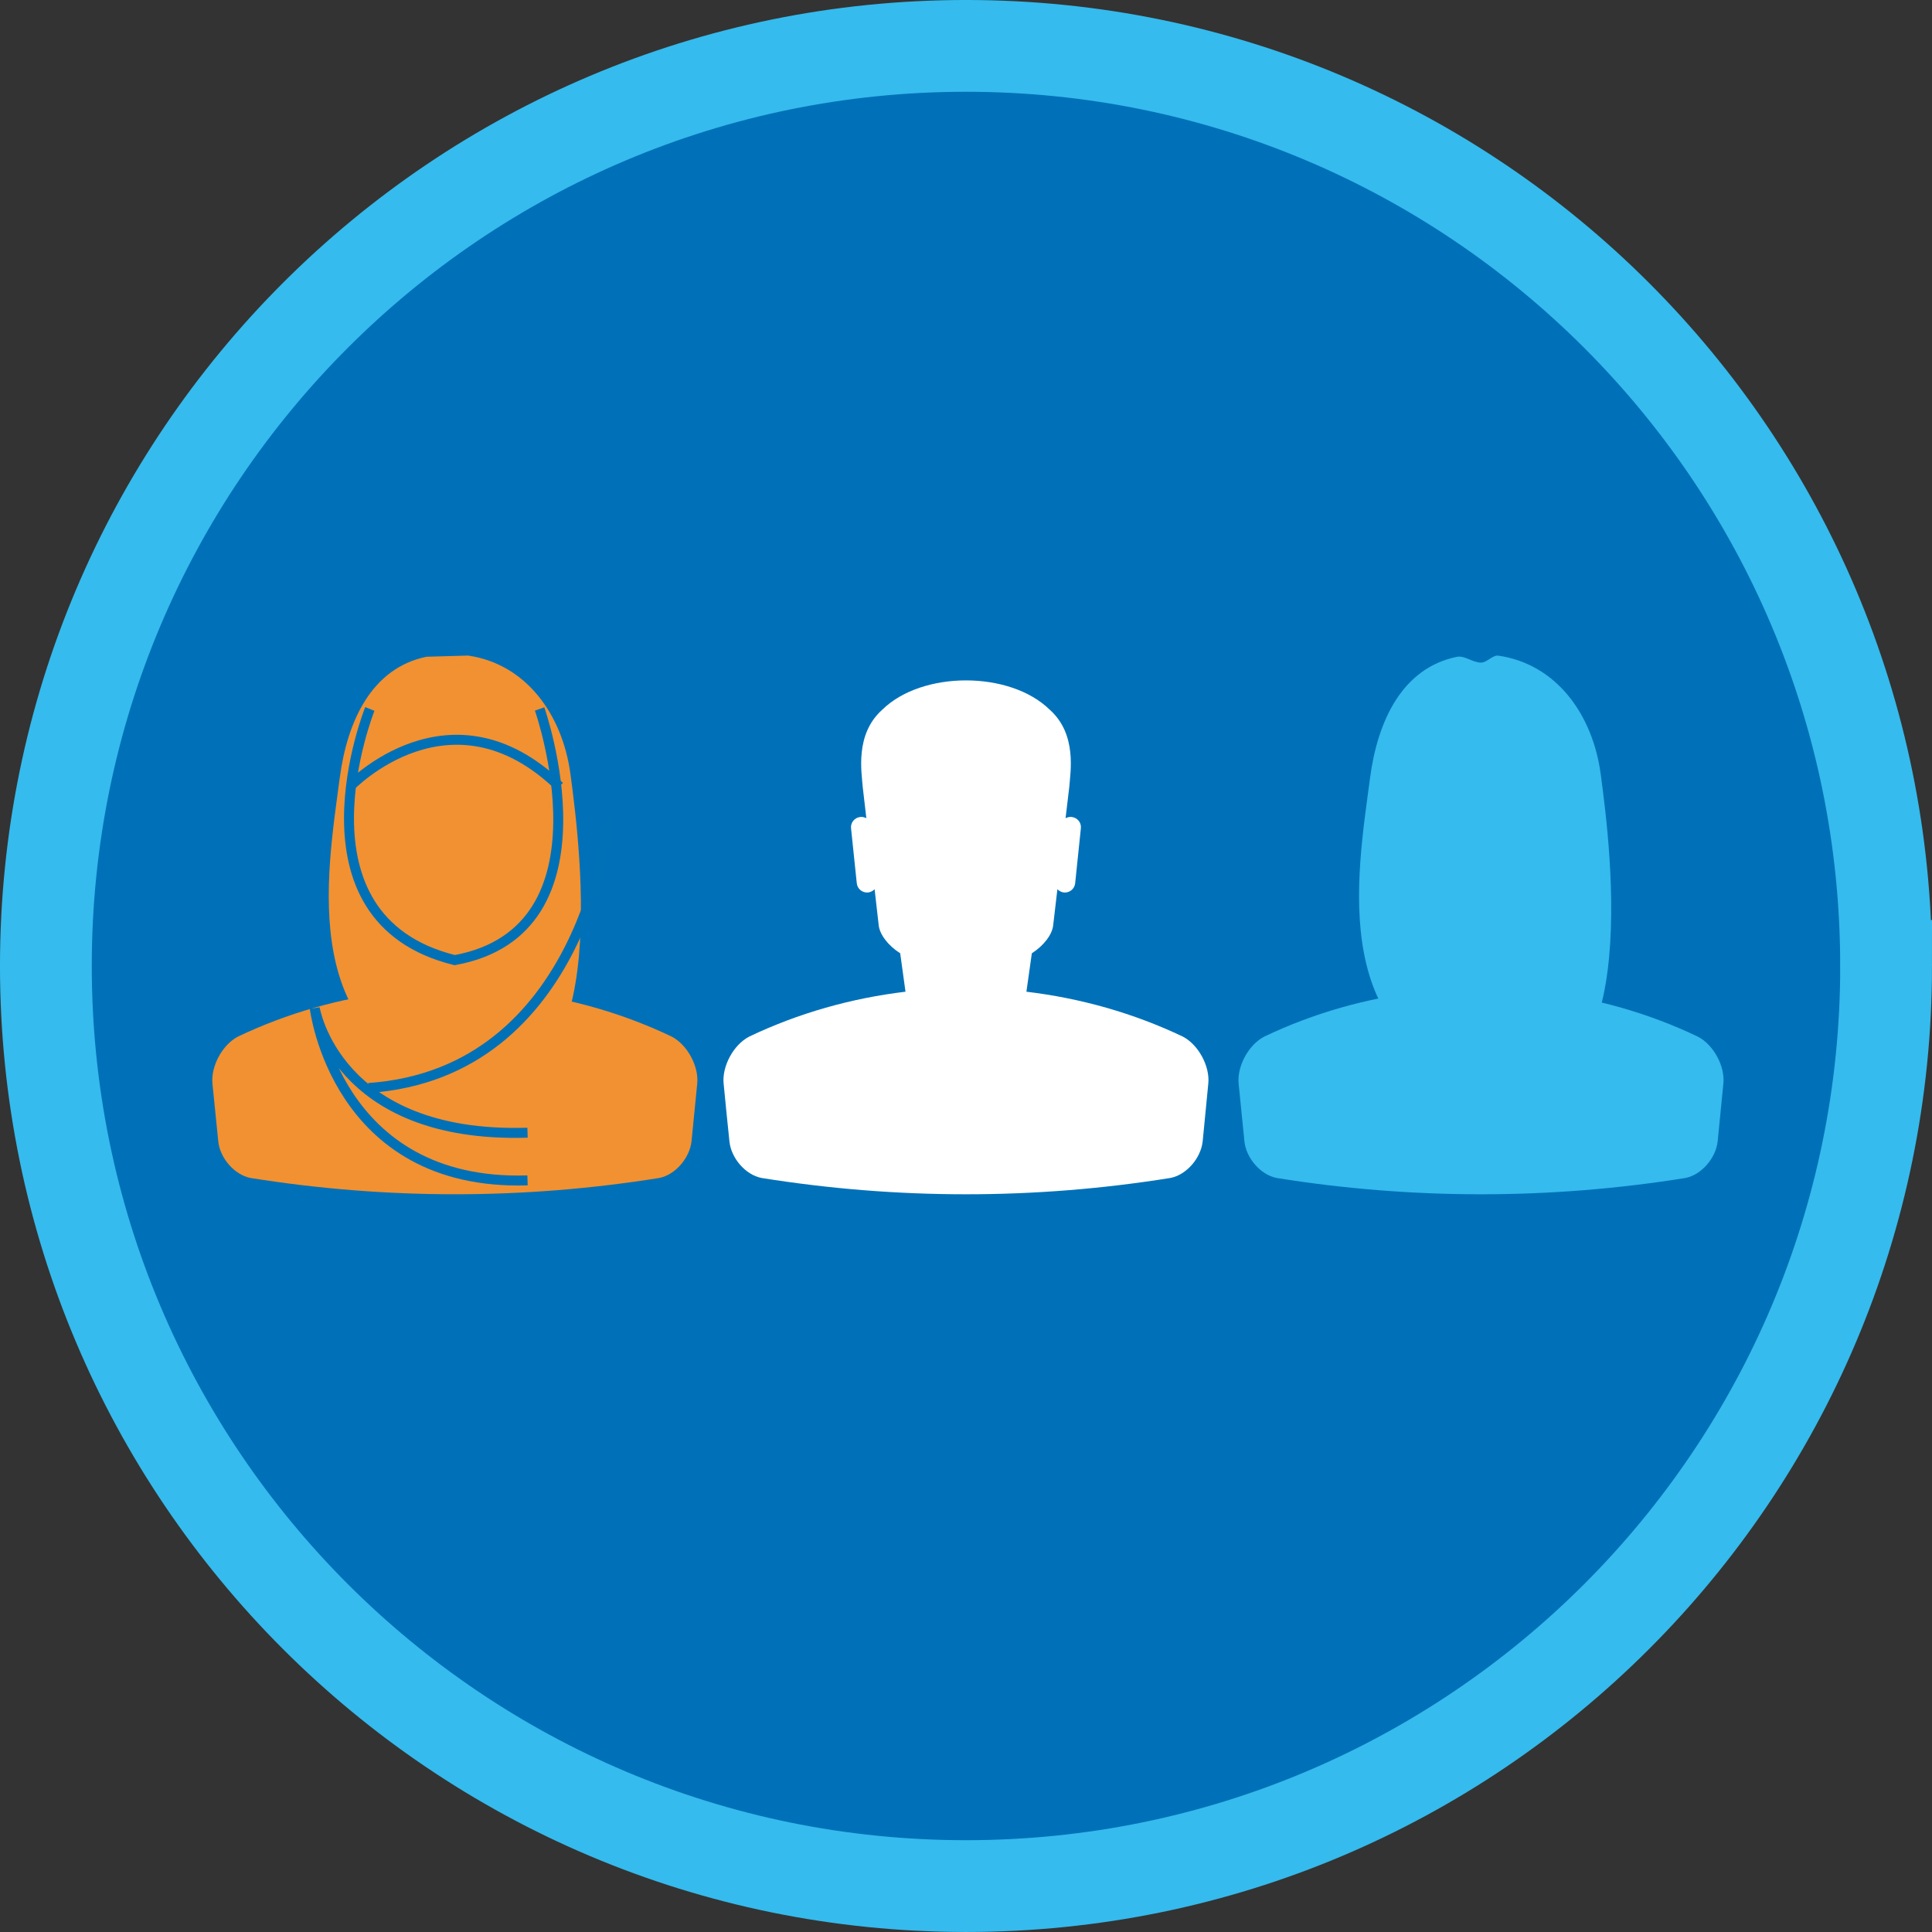 <?xml version="1.0" encoding="UTF-8"?>
<svg xmlns="http://www.w3.org/2000/svg" id="Layer_1" viewBox="0 0 63.798 63.798">
  <rect x="0" y="0" width="63.798" height="63.798" fill="#333333" stroke="none"/>
  <defs>
    <style>.cls-1{stroke:#0071b7;stroke-miterlimit:10;stroke-width:.329px;}.cls-1,.cls-2{fill:none;}.cls-2{stroke:#35bbed;stroke-width:3.031px;}.cls-3{fill:#35bbed;}.cls-3,.cls-4,.cls-5,.cls-6{stroke-width:0px;}.cls-4{fill:#fff;}.cls-5{fill:#f29131;}.cls-6{fill:#0071b8;}</style>
  </defs>
  <path class="cls-6" d="m62.283,31.897c0,16.78-13.603,30.385-30.384,30.385C15.119,62.282,1.516,48.677,1.516,31.897,1.516,15.117,15.119,1.515,31.899,1.515c16.781,0,30.384,13.602,30.384,30.382"></path>
  <path class="cls-2" d="m62.283,31.897c0,16.78-13.603,30.385-30.384,30.385C15.119,62.282,1.515,48.677,1.515,31.897,1.515,15.117,15.119,1.515,31.898,1.515c16.781,0,30.384,13.602,30.384,30.382Z"></path>
  <path class="cls-4" d="m39.061,34.231c-1.636-.779-3.386-1.27-5.167-1.483.06-.421.118-.846.179-1.269.397-.253.68-.626.706-.936.048-.395.093-.786.138-1.178.057.056.13.096.213.106.188.018.357-.118.374-.306l.188-1.812c.022-.19-.115-.355-.305-.375-.069-.008-.139.01-.2.04.041-.346.084-.69.123-1.036.033-.47.267-1.732-.645-2.545-1.316-1.292-4.217-1.292-5.532,0-.911.813-.678,2.075-.645,2.545.038.346.081.69.12,1.036-.057-.03-.128-.048-.2-.04-.186.02-.327.185-.305.375l.189,1.812c.018.188.187.324.373.306.084-.01.16-.05.216-.106.044.392.091.783.134,1.178.028.31.311.683.711.936.058.423.116.847.175,1.269-1.78.213-3.531.704-5.163,1.483-.53.277-.899.993-.843,1.548.061.639.125,1.275.192,1.912.056.556.532,1.105,1.059,1.207,4.478.719,9.026.719,13.504,0,.529-.102,1.003-.651,1.064-1.207.064-.637.126-1.273.186-1.912.056-.555-.313-1.271-.839-1.548"></path>
  <path class="cls-3" d="m56.067,34.232c-1.633-.781-3.386-1.273-5.166-1.482.058-.427.116-.848.182-1.27.395-.253.678-.628.707-.939.042-.393.09-.784.134-1.178.057.059.127.101.212.107.191.02.357-.117.376-.304l.191-1.812c.017-.189-.118-.358-.307-.378-.071-.009-.14.01-.198.041.038-.345.082-.689.12-1.034.03-.473.267-1.732-.644-2.547-1.32-1.291-4.219-1.291-5.534,0-.91.815-.677,2.074-.643,2.547.038.345.076.689.12,1.034-.06-.031-.13-.05-.202-.041-.186.02-.323.189-.304.378l.188,1.812c.017.187.188.324.374.304.086-.006.159-.048.214-.107.045.394.091.785.136,1.178.03.311.313.684.709.939.06.422.118.843.179,1.27-1.782.209-3.533.701-5.167,1.482-.528.278-.897.991-.843,1.547.065.636.127,1.272.192,1.912.058.553.534,1.102,1.061,1.208,4.481.718,9.028.718,13.505,0,.526-.106,1.001-.655,1.061-1.208.064-.64.128-1.276.189-1.912.057-.556-.312-1.271-.842-1.547"></path>
  <path class="cls-3" d="m52.858,25.562c.337,2.506,1.462,11.332-3.547,10.224-5.531-1.223-4.494-6.871-4.07-10.095.249-1.894,1.066-3.632,2.866-4.001.259-.053.524.191.798.191.195,0,.387-.258.574-.23,1.912.277,3.114,1.94,3.379,3.911"></path>
  <path class="cls-5" d="m22.182,34.231c-1.633-.781-3.386-1.273-5.165-1.482.06-.427.115-.847.177-1.27.397-.254.682-.628.708-.939.045-.393.091-.784.137-1.178.052.058.125.101.21.107.19.02.358-.117.379-.304l.188-1.812c.018-.189-.119-.358-.308-.378-.07-.009-.138.01-.198.041.041-.345.08-.689.123-1.034.031-.473.262-1.732-.648-2.547-1.315-1.291-4.215-1.291-5.532,0-.909.815-.676,2.074-.644,2.547.041.345.08.689.121,1.034-.058-.031-.131-.05-.198-.041-.188.02-.327.189-.307.378l.188,1.812c.019.187.184.324.375.304.084-.006.16-.049.214-.107.045.394.091.785.137,1.178.027.311.31.684.708.939.058.423.118.843.177,1.27-1.782.209-3.531.701-5.168,1.482-.527.278-.893.991-.841,1.547.064.636.126,1.272.193,1.912.056.552.532,1.102,1.061,1.208,4.476.718,9.026.718,13.505,0,.526-.106.999-.656,1.061-1.208.062-.64.126-1.276.189-1.912.054-.556-.316-1.271-.842-1.547"></path>
  <path class="cls-5" d="m15.458,21.648c1.911.278,3.113,1.942,3.379,3.911.336,2.507,1.461,11.332-3.547,10.225-5.532-1.225-4.495-6.871-4.071-10.095.249-1.894,1.065-3.633,2.866-4.002"></path>
  <path class="cls-1" d="m10.393,33.287s.691,5.888,7.027,5.692m-7.027-5.692s.691,4.313,7.027,4.117m2.674-10.317s-.792,8.346-7.921,8.84m-.614-9.955s3.319-3.472,6.916,0m-6.263-2.561s-2.768,6.918,2.804,8.294c5.375-.983,2.803-8.294,2.803-8.294"></path>
</svg>
